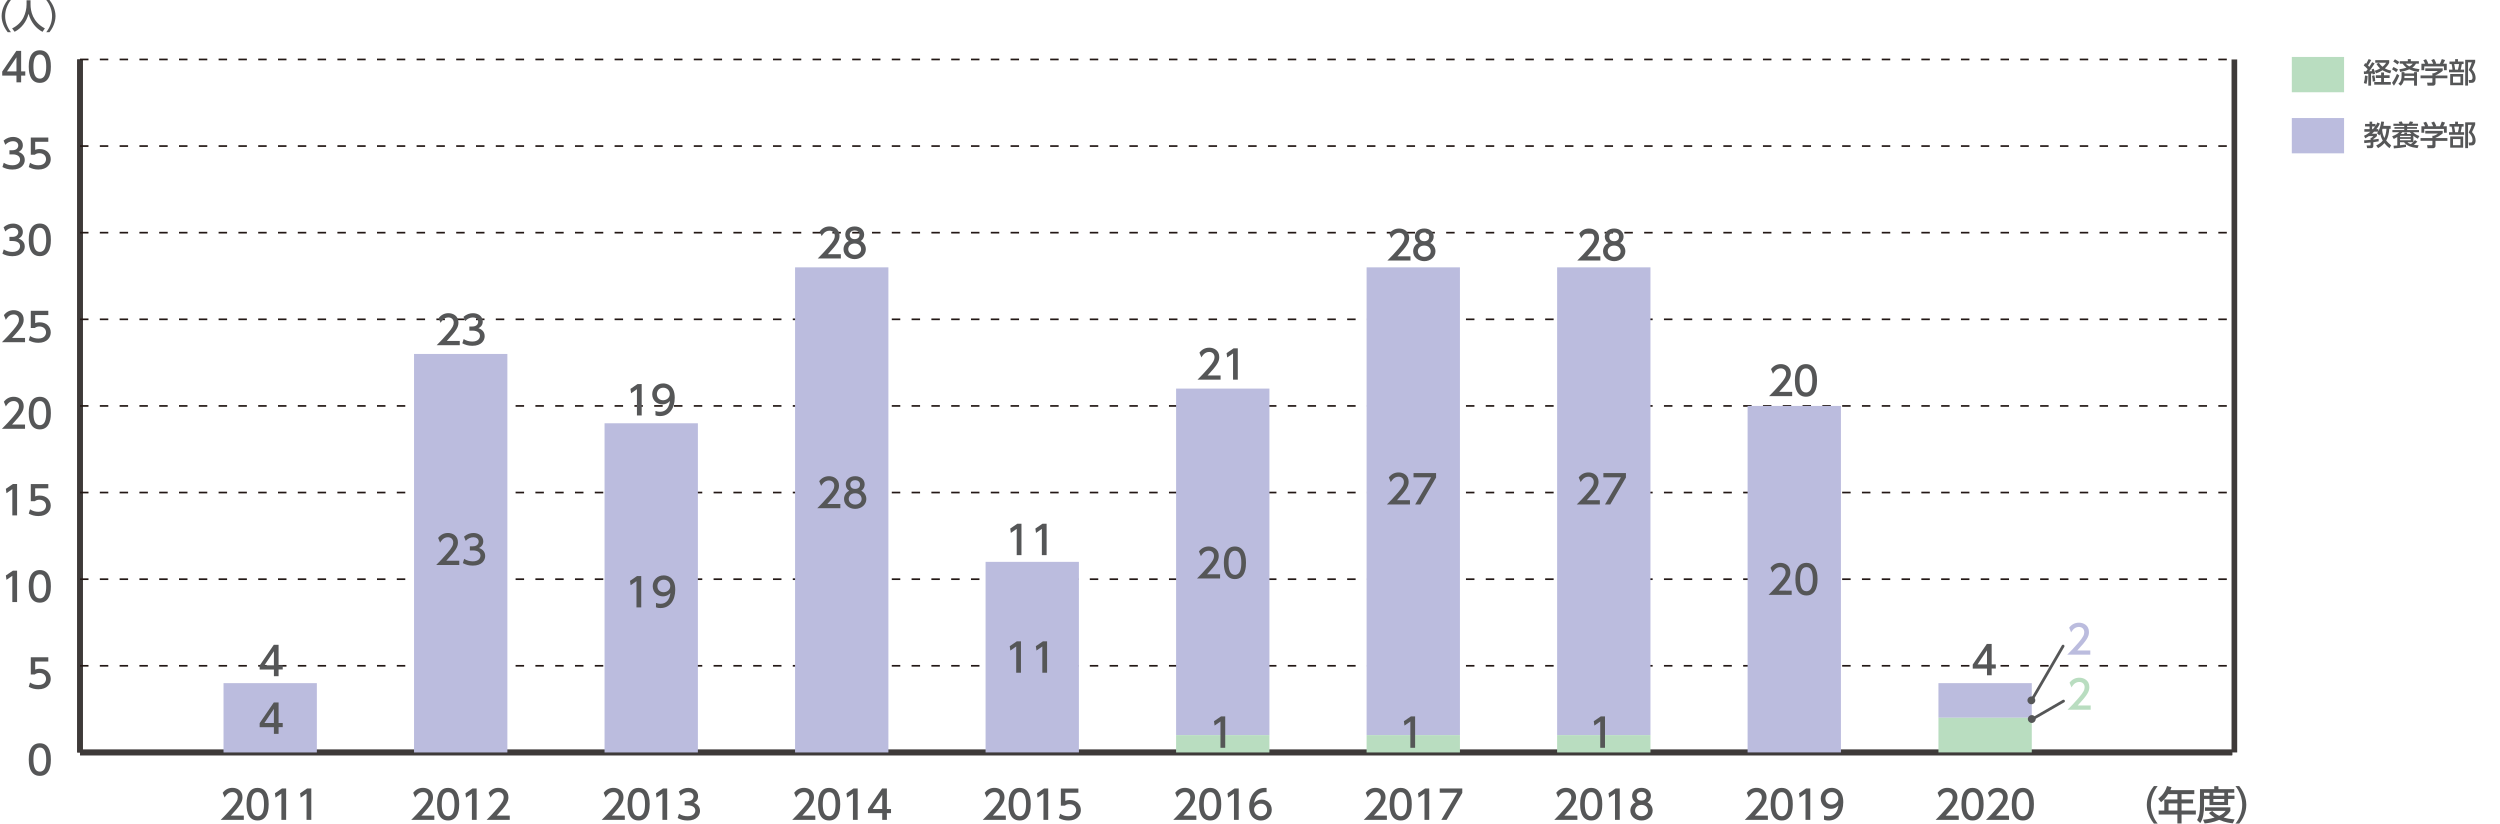 <?xml version="1.0" encoding="utf-8"?>
<!-- Generator: Adobe Illustrator 26.3.1, SVG Export Plug-In . SVG Version: 6.00 Build 0)  -->
<svg version="1.1" id="レイヤー_1" xmlns="http://www.w3.org/2000/svg" xmlns:xlink="http://www.w3.org/1999/xlink" x="0px"
	 y="0px" width="598.38px" height="197.13px" viewBox="0 0 598.38 197.13" style="enable-background:new 0 0 598.38 197.13;"
	 xml:space="preserve">
<style type="text/css">
	.st0{fill-rule:evenodd;clip-rule:evenodd;fill:none;stroke:#3E3A39;stroke-width:1.354;stroke-miterlimit:10;}
	.st1{fill:#555657;}
	
		.st2{fill-rule:evenodd;clip-rule:evenodd;fill:none;stroke:#231815;stroke-width:0.406;stroke-miterlimit:10;stroke-dasharray:2.031,2.708;}
	.st3{fill:#BBBCDE;}
	.st4{fill:#B9DDC0;}
	.st5{fill:#A0D8EF;}
	.st6{fill:#E7B0CF;}
	.st7{fill:#F6D4B1;}
	.st8{fill:#F9E8B1;}
	.st9{fill:none;stroke:#555657;stroke-width:0.677;stroke-linecap:round;stroke-linejoin:round;stroke-miterlimit:10;}
</style>
<g>
	<line class="st0" x1="19.15" y1="180.1" x2="534.29" y2="180.1"/>
	<g>
		<g>
			<line class="st0" x1="19.15" y1="180.1" x2="19.15" y2="14.23"/>
		</g>
	</g>
</g>
<g>
	<g>
		<g>
			<path class="st1" d="M6.88,181.8c0-0.73,0-3.9,2.65-3.9s2.65,3.18,2.65,3.9c0,0.73,0,3.91-2.65,3.91S6.88,182.53,6.88,181.8z
				 M11.06,181.8c0-1.45-0.27-2.88-1.53-2.88s-1.53,1.44-1.53,2.88c0,1.53,0.31,2.89,1.53,2.89
				C10.79,184.69,11.06,183.24,11.06,181.8z"/>
		</g>
		<g>
			<path class="st1" d="M11.56,158.34H8.42v1.92c0.24-0.08,0.54-0.19,1.08-0.19c1.61,0,2.65,1.07,2.65,2.42
				c0,1.18-0.85,2.49-2.97,2.49c-0.83,0-1.56-0.19-2.3-0.59l0.31-1.03c0.61,0.41,1.25,0.6,1.98,0.6c1.45,0,1.85-0.85,1.85-1.48
				c0-0.88-0.72-1.41-1.6-1.41c-0.39,0-0.79,0.1-1.08,0.36H7.37v-4.11h4.19V158.34z"/>
		</g>
		<g>
			<path class="st1" d="M3.09,136.59h1v7.51H2.95v-6.28l-1.4,0.97l-0.15-1.05L3.09,136.59z"/>
			<path class="st1" d="M6.88,140.34c0-0.73,0-3.9,2.65-3.9s2.65,3.18,2.65,3.9c0,0.73,0,3.91-2.65,3.91S6.88,141.07,6.88,140.34z
				 M11.06,140.34c0-1.45-0.27-2.88-1.53-2.88s-1.53,1.44-1.53,2.88c0,1.53,0.31,2.89,1.53,2.89
				C10.79,143.23,11.06,141.77,11.06,140.34z"/>
		</g>
		<g>
			<path class="st1" d="M3.09,115.85h1v7.51H2.95v-6.28l-1.4,0.97L1.4,117L3.09,115.85z"/>
			<path class="st1" d="M11.56,116.88H8.42v1.92c0.24-0.08,0.54-0.19,1.08-0.19c1.61,0,2.65,1.07,2.65,2.42
				c0,1.18-0.85,2.49-2.97,2.49c-0.83,0-1.56-0.19-2.3-0.59l0.31-1.03c0.61,0.41,1.25,0.6,1.98,0.6c1.45,0,1.85-0.85,1.85-1.48
				c0-0.88-0.72-1.41-1.6-1.41c-0.39,0-0.79,0.1-1.08,0.36H7.37v-4.11h4.19V116.88z"/>
		</g>
		<g>
			<path class="st1" d="M5.99,101.61v1.02H0.46c0.82-0.82,1.7-1.72,2.66-2.85c1.15-1.35,1.42-1.9,1.42-2.54
				c0-0.74-0.51-1.25-1.28-1.25c-1.12,0-1.68,1-1.86,1.3l-0.47-1.13c0.59-0.78,1.38-1.19,2.36-1.19c1.07,0,2.38,0.62,2.38,2.25
				c0,1.07-0.45,1.9-2.79,4.4H5.99z"/>
			<path class="st1" d="M6.88,98.87c0-0.73,0-3.9,2.65-3.9s2.65,3.18,2.65,3.9c0,0.73,0,3.91-2.65,3.91S6.88,99.6,6.88,98.87z
				 M11.06,98.87c0-1.45-0.27-2.88-1.53-2.88s-1.53,1.44-1.53,2.88c0,1.53,0.31,2.89,1.53,2.89
				C10.79,101.76,11.06,100.3,11.06,98.87z"/>
		</g>
		<g>
			<path class="st1" d="M5.99,80.88v1.02H0.46c0.82-0.82,1.7-1.72,2.66-2.85c1.15-1.35,1.42-1.9,1.42-2.54
				c0-0.74-0.51-1.25-1.28-1.25c-1.12,0-1.68,1-1.86,1.3l-0.47-1.13c0.59-0.78,1.38-1.19,2.36-1.19c1.07,0,2.38,0.62,2.38,2.25
				c0,1.07-0.45,1.9-2.79,4.4H5.99z"/>
			<path class="st1" d="M11.56,75.41H8.42v1.92c0.24-0.08,0.54-0.19,1.08-0.19c1.61,0,2.65,1.07,2.65,2.42
				c0,1.18-0.85,2.49-2.97,2.49c-0.83,0-1.56-0.19-2.3-0.59l0.31-1.03c0.61,0.41,1.25,0.6,1.98,0.6c1.45,0,1.85-0.85,1.85-1.48
				c0-0.88-0.72-1.41-1.6-1.41c-0.39,0-0.79,0.1-1.08,0.36H7.37v-4.11h4.19V75.41z"/>
		</g>
		<g>
			<path class="st1" d="M0.9,59.7c0.61,0.41,1.34,0.6,2.07,0.6c1.35,0,1.83-0.74,1.83-1.38c0-0.66-0.55-1.23-1.79-1.23H2.26v-0.99
				h0.72c1.02,0,1.39-0.62,1.39-1.12c0-0.72-0.63-1.05-1.25-1.05c-0.71,0-1.37,0.34-1.85,0.87l-0.41-1.01
				c0.72-0.63,1.54-0.88,2.27-0.88c1.24,0,2.34,0.73,2.34,2c0,1.06-0.75,1.45-1.02,1.59c0.39,0.15,1.48,0.57,1.48,1.92
				c0,1.01-0.76,2.3-2.96,2.3c-0.99,0-1.72-0.24-2.39-0.6L0.9,59.7z"/>
			<path class="st1" d="M6.88,57.4c0-0.73,0-3.9,2.65-3.9s2.65,3.18,2.65,3.9c0,0.73,0,3.91-2.65,3.91S6.88,58.13,6.88,57.4z
				 M11.06,57.4c0-1.45-0.27-2.88-1.53-2.88s-1.53,1.44-1.53,2.88c0,1.53,0.31,2.89,1.53,2.89C10.79,60.29,11.06,58.83,11.06,57.4z"
				/>
		</g>
		<g>
			<path class="st1" d="M0.9,38.96c0.61,0.41,1.34,0.6,2.07,0.6c1.35,0,1.83-0.74,1.83-1.38c0-0.66-0.55-1.23-1.79-1.23H2.26v-0.99
				h0.72c1.02,0,1.39-0.62,1.39-1.12c0-0.72-0.63-1.05-1.25-1.05c-0.71,0-1.37,0.34-1.85,0.87l-0.41-1.01
				c0.72-0.63,1.54-0.88,2.27-0.88c1.24,0,2.34,0.73,2.34,2c0,1.06-0.75,1.45-1.02,1.59c0.39,0.15,1.48,0.57,1.48,1.92
				c0,1.01-0.76,2.3-2.96,2.3c-0.99,0-1.72-0.24-2.39-0.6L0.9,38.96z"/>
			<path class="st1" d="M11.56,33.94H8.42v1.92c0.24-0.08,0.54-0.19,1.08-0.19c1.61,0,2.65,1.07,2.65,2.42
				c0,1.18-0.85,2.49-2.97,2.49c-0.83,0-1.56-0.19-2.3-0.59l0.31-1.03c0.61,0.41,1.25,0.6,1.98,0.6c1.45,0,1.85-0.85,1.85-1.48
				c0-0.88-0.72-1.41-1.6-1.41c-0.39,0-0.79,0.1-1.08,0.36H7.37v-4.11h4.19V33.94z"/>
		</g>
		<g>
			<path class="st1" d="M3.94,19.7v-1.61H0.53v-0.96l3.38-4.95h1.15v4.91h0.99v1H5.06v1.61H3.94z M1.67,17.09h2.27v-3.37L1.67,17.09
				z"/>
			<path class="st1" d="M6.88,15.93c0-0.73,0-3.9,2.65-3.9s2.65,3.18,2.65,3.9c0,0.73,0,3.91-2.65,3.91S6.88,16.66,6.88,15.93z
				 M11.06,15.93c0-1.45-0.27-2.88-1.53-2.88s-1.53,1.44-1.53,2.88c0,1.53,0.31,2.89,1.53,2.89C10.79,18.82,11.06,17.37,11.06,15.93
				z"/>
		</g>
	</g>
	<line class="st0" x1="19.15" y1="180.1" x2="19.15" y2="14.23"/>
	<g>
		<g>
			<line class="st0" x1="19.15" y1="180.1" x2="534.29" y2="180.1"/>
			<line class="st2" x1="19.15" y1="159.36" x2="534.29" y2="159.36"/>
			<line class="st2" x1="19.15" y1="138.63" x2="534.29" y2="138.63"/>
			<line class="st2" x1="19.15" y1="117.89" x2="534.29" y2="117.89"/>
			<line class="st2" x1="19.15" y1="97.16" x2="534.29" y2="97.16"/>
			<line class="st2" x1="19.15" y1="76.43" x2="534.29" y2="76.43"/>
			<line class="st2" x1="19.15" y1="55.69" x2="534.29" y2="55.69"/>
			<line class="st2" x1="19.15" y1="34.96" x2="534.29" y2="34.96"/>
			<line class="st2" x1="19.15" y1="14.23" x2="534.29" y2="14.23"/>
		</g>
	</g>
	<line class="st0" x1="534.8" y1="180.1" x2="534.8" y2="14.23"/>
</g>
<g>
	<g>
		<g>
			<rect x="53.5" y="163.51" class="st3" width="22.34" height="16.59"/>
			<rect x="99.1" y="84.72" class="st3" width="22.34" height="95.38"/>
			<rect x="144.7" y="101.31" class="st3" width="22.34" height="78.79"/>
			<rect x="190.3" y="63.99" class="st3" width="22.34" height="116.11"/>
			<rect x="235.9" y="134.48" class="st3" width="22.34" height="45.61"/>
			<rect x="281.5" y="93.01" class="st3" width="22.34" height="82.94"/>
			<rect x="327.1" y="63.99" class="st3" width="22.34" height="111.96"/>
			<rect x="372.7" y="63.99" class="st3" width="22.34" height="111.96"/>
			<rect x="463.97" y="163.51" class="st3" width="22.34" height="8.29"/>
			<rect x="463.97" y="171.8" class="st4" width="22.34" height="8.29"/>
		</g>
	</g>
	<g>
		<g>
			<rect x="53.5" y="180.1" class="st5" width="22.34" height="0"/>
			<rect x="99.1" y="180.1" class="st5" width="22.34" height="0"/>
			<rect x="144.7" y="180.1" class="st5" width="22.34" height="0"/>
			<rect x="190.3" y="180.1" class="st5" width="22.34" height="0"/>
			<rect x="235.9" y="180.1" class="st5" width="22.34" height="0"/>
			<rect x="281.5" y="175.95" class="st5" width="22.34" height="0"/>
			<rect x="327.1" y="175.95" class="st5" width="22.34" height="0"/>
			<rect x="372.7" y="175.95" class="st5" width="22.34" height="0"/>
		</g>
	</g>
	<g>
		<g>
			<rect x="53.5" y="180.1" class="st6" width="22.34" height="0"/>
			<rect x="99.1" y="180.1" class="st6" width="22.34" height="0"/>
			<rect x="144.7" y="180.1" class="st6" width="22.34" height="0"/>
			<rect x="190.3" y="180.1" class="st6" width="22.34" height="0"/>
			<rect x="235.9" y="180.1" class="st6" width="22.34" height="0"/>
			<rect x="281.5" y="175.95" class="st6" width="22.34" height="0"/>
			<rect x="327.1" y="175.95" class="st6" width="22.34" height="0"/>
			<rect x="372.7" y="175.95" class="st6" width="22.34" height="0"/>
		</g>
	</g>
	<g>
		<g>
			<rect x="53.5" y="180.1" class="st7" width="22.34" height="0"/>
			<rect x="99.1" y="180.1" class="st7" width="22.34" height="0"/>
			<rect x="144.7" y="180.1" class="st7" width="22.34" height="0"/>
			<rect x="190.3" y="180.1" class="st7" width="22.34" height="0"/>
			<rect x="235.9" y="180.1" class="st7" width="22.34" height="0"/>
			<rect x="281.5" y="175.95" class="st7" width="22.34" height="0"/>
			<rect x="327.1" y="175.95" class="st7" width="22.34" height="0"/>
			<rect x="372.7" y="175.95" class="st7" width="22.34" height="0"/>
		</g>
	</g>
	<g>
		<g>
			<rect x="53.5" y="180.1" class="st4" width="22.34" height="0"/>
			<rect x="99.1" y="180.1" class="st4" width="22.34" height="0"/>
			<rect x="144.7" y="180.1" class="st4" width="22.34" height="0"/>
			<rect x="190.3" y="180.1" class="st4" width="22.34" height="0"/>
			<rect x="235.9" y="180.1" class="st4" width="22.34" height="0"/>
			<rect x="281.5" y="175.95" class="st4" width="22.34" height="4.15"/>
			<rect x="327.1" y="175.95" class="st4" width="22.34" height="4.15"/>
			<rect x="372.7" y="175.95" class="st4" width="22.34" height="4.15"/>
		</g>
	</g>
	<g>
		<g>
			<rect x="53.5" y="180.1" class="st8" width="22.34" height="0"/>
			<rect x="99.1" y="180.1" class="st8" width="22.34" height="0"/>
			<rect x="144.7" y="180.1" class="st8" width="22.34" height="0"/>
			<rect x="190.3" y="180.1" class="st8" width="22.34" height="0"/>
			<rect x="235.9" y="180.1" class="st8" width="22.34" height="0"/>
			<rect x="281.5" y="180.1" class="st8" width="22.34" height="0"/>
			<rect x="327.1" y="180.1" class="st8" width="22.34" height="0"/>
			<rect x="372.7" y="180.1" class="st8" width="22.34" height="0"/>
		</g>
	</g>
</g>
<g>
	<path class="st1" d="M515.54,197.13c-1.6-2.01-1.7-3.89-1.7-4.49s0.09-2.48,1.7-4.49h0.9c-1.01,1.29-1.62,2.85-1.62,4.49
		c0,1.64,0.62,3.2,1.62,4.49H515.54z"/>
	<path class="st1" d="M525.21,189.11v0.96h-3.05v1.29h2.75v0.93h-2.75V194h3.42v0.96h-3.42v2.13h-1v-2.13h-4.48V194h1.35v-2.64h3.14
		v-1.29h-2.2c-0.67,1.05-1.23,1.54-1.72,1.94l-0.67-0.84c1.02-0.78,1.73-1.75,2.1-3.03l1.08,0.27c-0.12,0.37-0.18,0.49-0.28,0.71
		H525.21z M521.17,192.29h-2.12V194h2.12V192.29z"/>
	<path class="st1" d="M526.57,188.88h3.41v-0.7h1v0.7h3.79v0.87h-1.48v0.7h1.54v0.78h-1.54v1.46h-4.44v-1.46h-1.31v1.72
		c0,1.45-0.2,2.97-0.9,4.06l-0.78-0.74c0.57-0.83,0.71-2.09,0.71-3.34V188.88z M529.5,194.09c0.27,0.28,0.76,0.77,1.67,1.18
		c1-0.48,1.33-0.91,1.54-1.19h-4.95v-0.85h6.08v0.85c-0.14,0.25-0.51,0.89-1.61,1.59c0.82,0.24,1.59,0.37,2.63,0.46l-0.44,0.94
		c-0.45-0.05-1.78-0.2-3.26-0.84c-1.44,0.63-2.69,0.79-3.47,0.86l-0.39-0.88c0.52-0.06,1.46-0.14,2.77-0.53
		c-0.87-0.53-1.2-0.91-1.36-1.09L529.5,194.09z M527.54,189.76v0.7h1.31v-0.7H527.54z M529.77,189.76v0.7h2.61v-0.7H529.77z
		 M529.77,191.24v0.7h2.61v-0.7H529.77z"/>
	<path class="st1" d="M535.06,197.13c1.01-1.28,1.62-2.85,1.62-4.49c0-1.64-0.61-3.21-1.62-4.49h0.9c1.54,1.91,1.7,3.76,1.7,4.49
		s-0.16,2.58-1.7,4.49H535.06z"/>
</g>
<g>
	<g>
		<g>
			<g>
				<path class="st1" d="M1.84,7.7C0.47,5.97,0.39,4.36,0.39,3.85c0-0.51,0.08-2.13,1.45-3.85h0.77C1.75,1.1,1.23,2.44,1.23,3.85
					c0,1.4,0.53,2.74,1.39,3.85H1.84z"/>
				<path class="st1" d="M6.36,0.06h0.95v1c0,1.58,0.5,4.22,3.43,5.73l-0.56,0.83C8.69,6.87,7.4,5.35,6.83,3.3
					C6.33,5.24,5.11,6.78,3.5,7.61L2.9,6.8c1.19-0.58,2.18-1.5,2.75-2.69c0.44-0.9,0.71-2.03,0.71-3.02V0.06z"/>
				<path class="st1" d="M11.07,7.7c0.87-1.1,1.39-2.44,1.39-3.85c0-1.4-0.52-2.75-1.39-3.85h0.77c1.31,1.64,1.45,3.22,1.45,3.85
					c0,0.62-0.14,2.21-1.45,3.85H11.07z"/>
			</g>
		</g>
	</g>
</g>
<rect x="548.55" y="28.25" class="st3" width="12.51" height="8.45"/>
<g>
	<path class="st1" d="M568.74,34.81c0.26-0.12,1.02-0.45,1.58-1.15c-0.43-0.77-0.55-1.33-0.6-1.6c-0.08,0.13-0.11,0.18-0.22,0.35
		l-0.55-0.52c0.11-0.15,0.16-0.22,0.24-0.37h-0.95c-0.11,0.11-0.24,0.25-0.51,0.49h1.19v0.57c-0.35,0.34-0.55,0.49-0.86,0.69v0.13
		c0.14-0.02,1.23-0.16,1.28-0.17v0.6c-0.28,0.05-0.56,0.11-1.28,0.21v0.92c0,0.22-0.14,0.5-0.47,0.5h-1.01l-0.13-0.65h0.77
		c0.09,0,0.18-0.01,0.18-0.16v-0.54c-0.58,0.07-1.06,0.11-1.5,0.14l-0.05-0.66c0.46-0.03,0.91-0.05,1.55-0.13V33h0.19
		c0.14-0.09,0.39-0.31,0.47-0.42h-1.06c-0.41,0.28-0.62,0.4-0.86,0.53l-0.31-0.6c0.29-0.14,0.82-0.4,1.52-0.98h-1.44v-0.62h1.25
		v-0.64h-1.08v-0.61h1.08v-0.54h0.63v0.54h0.79v0.5c0.21-0.31,0.33-0.58,0.45-0.85l0.6,0.27c-0.12,0.26-0.33,0.7-0.83,1.32h0.45
		v0.54c0.41-0.73,0.61-1.67,0.71-2.36l0.67,0.07c-0.03,0.24-0.07,0.54-0.16,0.98h1.74v0.7h-0.33c-0.08,0.98-0.24,1.97-0.74,2.82
		c0.35,0.43,0.73,0.77,1.19,1.15l-0.4,0.66c-0.22-0.17-0.71-0.54-1.21-1.21c-0.59,0.67-1.18,1.01-1.52,1.21L568.74,34.81z
		 M567.77,30.27v0.64h0.2c0.13-0.14,0.28-0.33,0.51-0.64H567.77z M570.27,30.83c-0.05,0.16-0.07,0.2-0.1,0.28
		c0.07,0.68,0.22,1.33,0.54,1.92c0.32-0.69,0.44-1.44,0.49-2.2H570.27z"/>
	<path class="st1" d="M573.8,32.78c-0.37,0.24-0.63,0.37-0.85,0.48l-0.39-0.64c1.13-0.41,1.48-0.77,1.69-0.98h-1.63v-0.51h2.84v-0.3
		h-2.34v-0.41h2.34v-0.29h-2.59v-0.51h1.47c-0.03-0.07-0.19-0.37-0.22-0.44l0.75-0.11c0.07,0.13,0.19,0.4,0.24,0.55h1.45
		c0.09-0.16,0.2-0.41,0.25-0.56l0.78,0.12c-0.06,0.16-0.17,0.36-0.22,0.44h1.39v0.51h-2.61v0.29h2.36v0.41h-2.36v0.3h2.84v0.51
		h-1.41c0.19,0.22,0.47,0.54,1.5,0.92l-0.36,0.65c-0.18-0.09-0.62-0.31-1.08-0.69v1.46c0.17-0.18,0.26-0.3,0.38-0.45l0.58,0.37
		c-0.41,0.44-0.77,0.7-0.84,0.77c0.49,0.07,0.85,0.09,1.15,0.11l-0.28,0.67c-1.72-0.21-2.52-0.58-3.22-1.4h-0.97v0.71
		c0.82-0.07,1.17-0.12,1.44-0.16v0.57c-0.76,0.16-2.14,0.31-2.91,0.35l-0.07-0.64c0.19-0.01,0.62-0.03,0.89-0.05V32.78z
		 M574.45,32.52v0.31h2.57v-0.31H574.45z M574.45,33.24v0.34h2.57v-0.34H574.45z M575.48,32.08v-0.34h0.65v0.34h1.03
		c-0.16-0.18-0.25-0.29-0.36-0.43h-1.82c-0.08,0.13-0.14,0.22-0.33,0.43H575.48z M576.22,34.04c0.19,0.17,0.34,0.31,0.82,0.46
		c0.35-0.27,0.46-0.39,0.54-0.46H576.22z"/>
	<path class="st1" d="M584.67,31.36v0.56c-0.39,0.35-1.19,0.87-1.73,1.08v0.05h2.85v0.66h-2.85v1.21c0,0.49-0.49,0.56-0.56,0.56
		h-1.33l-0.13-0.72h1.09c0.19,0,0.19-0.09,0.19-0.22v-0.84h-2.84v-0.66h2.84v-0.53h0.3c0.23-0.07,0.7-0.26,1-0.54h-3.01v-0.64
		H584.67z M580.44,30.21c-0.14-0.37-0.31-0.67-0.41-0.83l0.66-0.24c0.18,0.26,0.39,0.66,0.51,1.02l-0.16,0.06h1.35
		c-0.17-0.39-0.3-0.62-0.46-0.87l0.67-0.26c0.14,0.22,0.41,0.72,0.52,1.06l-0.22,0.07h1.1c0.08-0.16,0.18-0.36,0.45-1.11l0.78,0.23
		c-0.16,0.36-0.24,0.54-0.45,0.88h0.86v1.55h-0.68v-0.91h-4.71v0.91h-0.68v-1.55H580.44z"/>
	<path class="st1" d="M587.64,29.68v-0.56h0.68v0.56h1.35v0.62h-0.43c-0.05,0.38-0.17,0.94-0.28,1.34h0.83v0.62h-3.62v-0.62H587
		c-0.03-0.48-0.1-0.98-0.2-1.34h-0.51v-0.62H587.64z M589.56,35.35h-3.1v-2.68h3.1V35.35z M588.91,33.29h-1.78v1.46h1.78V33.29z
		 M588.32,31.64c0.14-0.52,0.24-1.15,0.27-1.34h-1.17c0.1,0.47,0.16,0.79,0.22,1.34H588.32z M590.05,35.47v-6.19h2.39v0.58
		c-0.34,0.84-0.38,0.93-0.77,1.74c0.67,0.71,0.87,1.44,0.87,2.03c0,0.4-0.12,0.75-0.34,0.96c-0.17,0.17-0.39,0.22-0.75,0.22h-0.48
		l-0.09-0.69h0.44c0.2,0,0.49-0.03,0.49-0.6c0-0.7-0.38-1.33-0.93-1.78c0.27-0.52,0.6-1.33,0.75-1.85h-0.9v5.57H590.05z"/>
</g>
<rect x="548.55" y="13.63" class="st4" width="12.51" height="8.45"/>
<g>
	<path class="st1" d="M565.79,17.09c0.17,0,0.2,0,0.53-0.01c0.14-0.16,0.28-0.37,0.39-0.52c-0.49-0.56-0.75-0.74-0.95-0.87l0.35-0.6
		c0.11,0.08,0.14,0.11,0.22,0.17c0.07-0.11,0.36-0.56,0.61-1.12l0.62,0.22c-0.17,0.33-0.42,0.82-0.77,1.31
		c0.2,0.18,0.26,0.26,0.31,0.32c0.26-0.4,0.4-0.6,0.68-1.1l0.6,0.29c-0.34,0.56-1.06,1.58-1.3,1.88l0.68-0.03
		c-0.07-0.24-0.08-0.28-0.12-0.4l0.51-0.19c0.14,0.35,0.28,0.8,0.35,1.21l-0.58,0.18c-0.01-0.11-0.02-0.16-0.03-0.24
		c-0.08,0.01-0.3,0.03-0.37,0.03v2.89h-0.66v-2.85c-0.35,0.03-0.87,0.06-1.04,0.07L565.79,17.09z M566.69,18.18
		c-0.01,0.24-0.06,1.16-0.26,1.9l-0.64-0.2c0.18-0.6,0.23-1.04,0.28-1.8L566.69,18.18z M568.3,18.01c0.12,0.45,0.19,0.85,0.22,1.44
		l-0.6,0.1c-0.01-0.39-0.07-0.98-0.18-1.39L568.3,18.01z M571.96,18.01v0.66h-1.35v0.96h1.63v0.64h-3.96v-0.64h1.65v-0.96h-1.27
		v-0.66h1.27v-0.67h0.69v0.67H571.96z M569.39,15.03c0.15,0.22,0.37,0.54,0.87,0.95c0.54-0.45,0.72-0.73,0.87-0.96h-2.61V14.4h3.34
		v0.61c-0.09,0.21-0.31,0.7-1.03,1.35c0.71,0.41,1.25,0.49,1.52,0.53l-0.24,0.67c-0.96-0.25-1.48-0.52-1.86-0.75
		c-0.65,0.44-1.19,0.63-1.52,0.75l-0.34-0.63c0.24-0.07,0.66-0.18,1.28-0.55c-0.36-0.33-0.6-0.66-0.86-1.08L569.39,15.03z"/>
	<path class="st1" d="M574.28,18.08c-0.24,0.61-0.79,1.75-1.29,2.43l-0.45-0.68c0.66-0.89,1.06-1.87,1.18-2.15L574.28,18.08z
		 M572.88,16.03c0.7,0.34,0.96,0.53,1.1,0.64l-0.44,0.6c-0.31-0.27-0.64-0.47-1-0.67L572.88,16.03z M573.23,14.19
		c0.33,0.17,0.77,0.45,1.05,0.65l-0.42,0.6c-0.34-0.29-0.56-0.43-1.03-0.7L573.23,14.19z M575.51,17.58h2.3v-0.32h0.7v3.25h-0.7
		v-1.24h-2.45c-0.19,0.65-0.43,0.96-0.75,1.24l-0.56-0.47c0.35-0.27,0.77-0.65,0.77-1.88v-0.9h0.69V17.58z M574.29,16.57
		c0.3-0.04,0.86-0.11,1.71-0.39c-0.15-0.11-0.53-0.39-0.92-0.94h-0.69v-0.6h1.93v-0.49h0.72v0.49h1.92v0.6h-0.69
		c-0.12,0.21-0.33,0.56-0.88,0.96c0.57,0.19,1.08,0.28,1.71,0.35l-0.22,0.68c-0.38-0.05-1.24-0.16-2.21-0.63
		c-0.5,0.22-1.15,0.45-2.2,0.62L574.29,16.57z M577.82,18.68v-0.52h-2.3c0,0.14,0,0.26-0.03,0.52H577.82z M575.8,15.24
		c0.39,0.39,0.69,0.56,0.88,0.65c0.49-0.25,0.64-0.43,0.81-0.65H575.8z"/>
	<path class="st1" d="M584.67,16.39v0.56c-0.39,0.35-1.19,0.87-1.73,1.08v0.05h2.85v0.66h-2.85v1.21c0,0.49-0.49,0.56-0.56,0.56
		h-1.33l-0.13-0.72h1.09c0.19,0,0.19-0.09,0.19-0.22v-0.84h-2.84v-0.66h2.84v-0.53h0.3c0.23-0.07,0.7-0.26,1-0.54h-3.01v-0.64
		H584.67z M580.44,15.24c-0.14-0.37-0.31-0.67-0.41-0.83l0.66-0.24c0.18,0.26,0.39,0.66,0.51,1.02l-0.16,0.06h1.35
		c-0.17-0.39-0.3-0.62-0.46-0.87l0.67-0.26c0.14,0.22,0.41,0.72,0.52,1.06l-0.22,0.07h1.1c0.08-0.16,0.18-0.36,0.45-1.11l0.78,0.23
		c-0.16,0.36-0.24,0.54-0.45,0.88h0.86v1.55h-0.68v-0.91h-4.71v0.91h-0.68v-1.55H580.44z"/>
	<path class="st1" d="M587.64,14.72v-0.56h0.68v0.56h1.35v0.62h-0.43c-0.05,0.38-0.17,0.94-0.28,1.34h0.83v0.62h-3.62v-0.62H587
		c-0.03-0.48-0.1-0.98-0.2-1.34h-0.51v-0.62H587.64z M589.56,20.39h-3.1v-2.68h3.1V20.39z M588.91,18.33h-1.78v1.46h1.78V18.33z
		 M588.32,16.67c0.14-0.52,0.24-1.15,0.27-1.34h-1.17c0.1,0.47,0.16,0.79,0.22,1.34H588.32z M590.05,20.5v-6.19h2.39v0.58
		c-0.34,0.84-0.38,0.93-0.77,1.74c0.67,0.71,0.87,1.44,0.87,2.03c0,0.4-0.12,0.75-0.34,0.96c-0.17,0.17-0.39,0.22-0.75,0.22h-0.48
		l-0.09-0.69h0.44c0.2,0,0.49-0.03,0.49-0.6c0-0.7-0.38-1.33-0.93-1.78c0.27-0.52,0.6-1.33,0.75-1.85h-0.9v5.57H590.05z"/>
</g>
<g>
	<g>
		<path class="st1" d="M65.56,175.66v-1.61h-3.41v-0.96l3.38-4.95h1.15v4.91h0.99v0.99h-0.99v1.61H65.56z M63.29,173.05h2.27v-3.37
			L63.29,173.05z"/>
	</g>
</g>
<g>
	<g>
		<path class="st1" d="M65.56,161.86v-1.61h-3.41v-0.96l3.38-4.95h1.15v4.91h0.99v0.99h-0.99v1.61H65.56z M63.29,159.25h2.27v-3.37
			L63.29,159.25z"/>
	</g>
</g>
<g>
	<g>
		<path class="st1" d="M109.93,134.21v1.02h-5.53c0.82-0.82,1.7-1.71,2.66-2.85c1.15-1.34,1.42-1.9,1.42-2.54
			c0-0.74-0.51-1.25-1.28-1.25c-1.12,0-1.68,1-1.86,1.3l-0.47-1.13c0.59-0.78,1.38-1.19,2.36-1.19c1.07,0,2.38,0.62,2.38,2.25
			c0,1.07-0.45,1.89-2.79,4.4H109.93z"/>
		<path class="st1" d="M111.1,133.76c0.61,0.41,1.34,0.6,2.07,0.6c1.35,0,1.83-0.74,1.83-1.38c0-0.66-0.55-1.23-1.79-1.23h-0.75
			v-0.99h0.72c1.02,0,1.39-0.62,1.39-1.12c0-0.72-0.63-1.05-1.25-1.05c-0.71,0-1.37,0.34-1.85,0.87l-0.41-1.01
			c0.72-0.64,1.54-0.88,2.27-0.88c1.24,0,2.34,0.73,2.34,2c0,1.06-0.75,1.45-1.02,1.59c0.39,0.15,1.48,0.57,1.48,1.92
			c0,1.01-0.76,2.3-2.96,2.3c-0.99,0-1.72-0.24-2.39-0.6L111.1,133.76z"/>
	</g>
</g>
<g>
	<g>
		<path class="st1" d="M110.05,81.6v1.02h-5.53c0.82-0.82,1.7-1.72,2.66-2.85c1.15-1.35,1.42-1.9,1.42-2.54
			c0-0.74-0.51-1.25-1.28-1.25c-1.12,0-1.68,1-1.86,1.3l-0.47-1.13c0.59-0.78,1.38-1.19,2.36-1.19c1.07,0,2.38,0.62,2.38,2.25
			c0,1.07-0.45,1.9-2.79,4.4H110.05z"/>
		<path class="st1" d="M110.98,81.15c0.61,0.41,1.34,0.6,2.07,0.6c1.35,0,1.83-0.74,1.83-1.38c0-0.66-0.55-1.23-1.79-1.23h-0.75
			v-0.99h0.72c1.02,0,1.39-0.62,1.39-1.12c0-0.72-0.63-1.05-1.25-1.05c-0.71,0-1.37,0.34-1.85,0.87l-0.41-1.01
			c0.72-0.63,1.54-0.88,2.27-0.88c1.24,0,2.34,0.73,2.34,2c0,1.06-0.75,1.45-1.02,1.59c0.39,0.15,1.48,0.57,1.48,1.92
			c0,1.01-0.76,2.3-2.96,2.3c-0.99,0-1.72-0.24-2.39-0.6L110.98,81.15z"/>
	</g>
</g>
<g>
	<g>
		<path class="st1" d="M152.48,137.88h1v7.51h-1.14v-6.28l-1.4,0.97l-0.15-1.05L152.48,137.88z"/>
		<path class="st1" d="M157.01,144.31c0.34,0.14,0.68,0.21,1.05,0.21c1.54,0,2.22-1.14,2.41-2.59c-0.27,0.28-0.78,0.81-1.8,0.81
			c-1.3,0-2.44-0.94-2.44-2.44c0-1.46,1.11-2.58,2.62-2.58c0.82,0,2.77,0.36,2.77,3.43c0,2.58-1.31,4.39-3.52,4.39
			c-0.61,0-0.93-0.12-1.09-0.19V144.31z M158.83,141.75c0.83,0,1.6-0.59,1.6-1.48c0-0.81-0.61-1.52-1.56-1.52
			c-1.05,0-1.52,0.85-1.52,1.52C157.35,141.29,158.1,141.75,158.83,141.75z"/>
	</g>
</g>
<g>
	<g>
		<path class="st1" d="M152.59,91.93h1v7.51h-1.14v-6.28l-1.4,0.97l-0.15-1.05L152.59,91.93z"/>
		<path class="st1" d="M156.89,98.36c0.34,0.14,0.68,0.21,1.05,0.21c1.54,0,2.22-1.14,2.41-2.59c-0.27,0.27-0.78,0.81-1.8,0.81
			c-1.3,0-2.44-0.94-2.44-2.44c0-1.46,1.11-2.58,2.62-2.58c0.82,0,2.77,0.36,2.77,3.43c0,2.58-1.31,4.39-3.52,4.39
			c-0.61,0-0.93-0.12-1.09-0.19V98.36z M158.71,95.8c0.83,0,1.6-0.59,1.6-1.48c0-0.81-0.61-1.52-1.56-1.52
			c-1.05,0-1.52,0.85-1.52,1.52C157.23,95.34,157.98,95.8,158.71,95.8z"/>
	</g>
</g>
<g>
	<g>
		<path class="st1" d="M201.14,120.62v1.02h-5.53c0.82-0.82,1.7-1.71,2.66-2.85c1.15-1.34,1.42-1.9,1.42-2.54
			c0-0.74-0.51-1.25-1.28-1.25c-1.12,0-1.68,1-1.86,1.3l-0.47-1.13c0.59-0.78,1.38-1.19,2.36-1.19c1.07,0,2.38,0.62,2.38,2.25
			c0,1.07-0.45,1.89-2.79,4.4H201.14z"/>
		<path class="st1" d="M207.36,119.44c0,1.38-1.21,2.36-2.67,2.36c-1.46,0-2.67-0.98-2.67-2.36c0-1.03,0.64-1.69,1.24-1.98
			c-0.56-0.34-0.82-0.95-0.82-1.53c0-1.12,0.88-1.95,2.26-1.95c1.36,0,2.26,0.83,2.26,1.95c0,0.58-0.27,1.18-0.82,1.53
			C206.71,117.75,207.36,118.41,207.36,119.44z M206.23,119.42c0-0.55-0.38-1.35-1.54-1.35c-1.16,0-1.54,0.79-1.54,1.35
			c0,0.75,0.64,1.35,1.54,1.35S206.23,120.17,206.23,119.42z M205.85,115.98c0-0.7-0.56-1.05-1.17-1.05s-1.17,0.36-1.17,1.04
			c0,0.46,0.27,1.05,1.17,1.05C205.58,117.02,205.85,116.42,205.85,115.98z"/>
	</g>
</g>
<g>
	<g>
		<path class="st1" d="M201.26,60.84v1.02h-5.53c0.82-0.82,1.7-1.72,2.66-2.85c1.15-1.35,1.42-1.9,1.42-2.54
			c0-0.74-0.51-1.25-1.28-1.25c-1.12,0-1.68,1-1.86,1.3l-0.47-1.13c0.59-0.78,1.38-1.19,2.36-1.19c1.07,0,2.38,0.62,2.38,2.25
			c0,1.07-0.45,1.9-2.79,4.4H201.26z"/>
		<path class="st1" d="M207.24,59.66c0,1.38-1.21,2.36-2.67,2.36c-1.46,0-2.67-0.98-2.67-2.36c0-1.03,0.64-1.69,1.24-1.98
			c-0.56-0.34-0.82-0.95-0.82-1.53c0-1.12,0.88-1.95,2.26-1.95c1.36,0,2.26,0.83,2.26,1.95c0,0.58-0.27,1.18-0.82,1.53
			C206.6,57.97,207.24,58.62,207.24,59.66z M206.11,59.64c0-0.55-0.38-1.35-1.54-1.35c-1.16,0-1.54,0.79-1.54,1.35
			c0,0.75,0.64,1.35,1.54,1.35S206.11,60.39,206.11,59.64z M205.73,56.2c0-0.7-0.56-1.05-1.17-1.05s-1.17,0.36-1.17,1.04
			c0,0.45,0.27,1.05,1.17,1.05C205.46,57.24,205.73,56.64,205.73,56.2z"/>
	</g>
</g>
<g>
	<g>
		<path class="st1" d="M243.37,153.51h1v7.51h-1.14v-6.28l-1.4,0.97l-0.15-1.05L243.37,153.51z"/>
		<path class="st1" d="M249.62,153.51h1v7.51h-1.14v-6.28l-1.4,0.97l-0.15-1.05L249.62,153.51z"/>
	</g>
</g>
<g>
	<g>
		<path class="st1" d="M243.49,125.36h1v7.51h-1.14v-6.28l-1.4,0.97l-0.15-1.05L243.49,125.36z"/>
		<path class="st1" d="M249.51,125.36h1v7.51h-1.14v-6.28l-1.4,0.97l-0.15-1.05L249.51,125.36z"/>
	</g>
</g>
<g>
	<g>
		<path class="st1" d="M292.03,137.44v1.02h-5.53c0.82-0.82,1.7-1.71,2.66-2.85c1.15-1.34,1.42-1.9,1.42-2.54
			c0-0.74-0.51-1.25-1.28-1.25c-1.12,0-1.68,1-1.86,1.3l-0.47-1.13c0.59-0.78,1.38-1.19,2.36-1.19c1.07,0,2.38,0.62,2.38,2.25
			c0,1.07-0.45,1.89-2.79,4.4H292.03z"/>
		<path class="st1" d="M292.93,134.7c0-0.73,0-3.9,2.65-3.9c2.65,0,2.65,3.18,2.65,3.9c0,0.73,0,3.91-2.65,3.91
			C292.93,138.61,292.93,135.43,292.93,134.7z M297.11,134.7c0-1.45-0.27-2.88-1.53-2.88s-1.53,1.44-1.53,2.88
			c0,1.53,0.31,2.89,1.53,2.89C296.83,137.59,297.11,136.13,297.11,134.7z"/>
	</g>
</g>
<g>
	<g>
		<path class="st1" d="M292.15,89.86v1.02h-5.53c0.82-0.82,1.7-1.72,2.66-2.85c1.15-1.35,1.42-1.9,1.42-2.54
			c0-0.74-0.51-1.25-1.28-1.25c-1.12,0-1.68,1-1.86,1.3l-0.47-1.13c0.59-0.78,1.38-1.19,2.36-1.19c1.07,0,2.38,0.62,2.38,2.25
			c0,1.07-0.45,1.9-2.79,4.4H292.15z"/>
		<path class="st1" d="M295.27,83.37h1v7.51h-1.14V84.6l-1.4,0.97l-0.15-1.05L295.27,83.37z"/>
	</g>
</g>
<g>
	<g>
		<path class="st1" d="M475.59,161.64v-1.61h-3.41v-0.96l3.38-4.95h1.15v4.91h0.99v0.99h-0.99v1.61H475.59z M473.32,159.03h2.27
			v-3.37L473.32,159.03z"/>
	</g>
</g>
<rect x="418.29" y="97.16" class="st3" width="22.34" height="82.93"/>
<g>
	<g>
		<path class="st1" d="M428.84,141.36v1.02h-5.53c0.83-0.82,1.7-1.71,2.66-2.85c1.15-1.34,1.42-1.9,1.42-2.54
			c0-0.74-0.51-1.25-1.28-1.25c-1.12,0-1.68,1-1.86,1.3l-0.47-1.13c0.59-0.78,1.38-1.19,2.36-1.19c1.07,0,2.38,0.62,2.38,2.25
			c0,1.07-0.45,1.89-2.79,4.4H428.84z"/>
		<path class="st1" d="M429.73,138.62c0-0.73,0-3.9,2.65-3.9s2.65,3.18,2.65,3.9c0,0.73,0,3.91-2.65,3.91
			S429.73,139.35,429.73,138.62z M433.91,138.62c0-1.45-0.27-2.88-1.53-2.88s-1.53,1.44-1.53,2.88c0,1.53,0.31,2.89,1.53,2.89
			C433.63,141.51,433.91,140.05,433.91,138.62z"/>
	</g>
</g>
<g>
	<g>
		<path class="st1" d="M428.96,93.79v1.02h-5.53c0.83-0.82,1.7-1.72,2.66-2.85c1.15-1.35,1.42-1.9,1.42-2.54
			c0-0.74-0.51-1.25-1.28-1.25c-1.12,0-1.68,1-1.86,1.3l-0.47-1.13c0.59-0.78,1.38-1.19,2.36-1.19c1.07,0,2.38,0.62,2.38,2.25
			c0,1.07-0.45,1.9-2.79,4.4H428.96z"/>
		<path class="st1" d="M429.61,91.05c0-0.73,0-3.9,2.65-3.9s2.65,3.18,2.65,3.9c0,0.73,0,3.91-2.65,3.91S429.61,91.78,429.61,91.05z
			 M433.79,91.05c0-1.45-0.27-2.88-1.53-2.88s-1.53,1.44-1.53,2.88c0,1.53,0.31,2.89,1.53,2.89
			C433.52,93.94,433.79,92.48,433.79,91.05z"/>
	</g>
</g>
<g>
	<g>
		<path class="st1" d="M292.26,171.47h1v7.51h-1.14v-6.28l-1.4,0.97l-0.15-1.05L292.26,171.47z"/>
	</g>
</g>
<g>
	<g>
		<path class="st1" d="M337.71,171.47h1v7.51h-1.14v-6.28l-1.4,0.97l-0.15-1.05L337.71,171.47z"/>
	</g>
</g>
<g>
	<g>
		<path class="st1" d="M383.16,171.47h1v7.51h-1.14v-6.28l-1.4,0.97l-0.15-1.05L383.16,171.47z"/>
	</g>
</g>
<g>
	<g>
		<path class="st1" d="M337.48,119.72v1.02h-5.53c0.83-0.82,1.7-1.71,2.66-2.85c1.15-1.34,1.42-1.9,1.42-2.54
			c0-0.74-0.51-1.25-1.28-1.25c-1.12,0-1.68,1-1.86,1.3l-0.47-1.13c0.59-0.78,1.38-1.19,2.36-1.19c1.07,0,2.38,0.62,2.38,2.25
			c0,1.07-0.45,1.89-2.79,4.4H337.48z"/>
		<path class="st1" d="M343.73,113.23v1.06l-3.75,6.45h-1.26l3.81-6.49h-4.2v-1.02H343.73z"/>
	</g>
</g>
<g>
	<g>
		<path class="st1" d="M382.93,119.72v1.02h-5.53c0.82-0.82,1.7-1.71,2.66-2.85c1.15-1.34,1.42-1.9,1.42-2.54
			c0-0.74-0.51-1.25-1.28-1.25c-1.12,0-1.68,1-1.86,1.3l-0.47-1.13c0.59-0.78,1.38-1.19,2.36-1.19c1.07,0,2.38,0.62,2.38,2.25
			c0,1.07-0.45,1.89-2.79,4.4H382.93z"/>
		<path class="st1" d="M389.17,113.23v1.06l-3.75,6.45h-1.26l3.81-6.49h-4.2v-1.02H389.17z"/>
	</g>
</g>
<g>
	<g>
		<path class="st1" d="M337.6,61.34v1.02h-5.53c0.83-0.82,1.7-1.72,2.66-2.85c1.15-1.35,1.42-1.9,1.42-2.54
			c0-0.74-0.51-1.25-1.28-1.25c-1.12,0-1.68,1-1.86,1.3l-0.47-1.13c0.59-0.78,1.38-1.19,2.36-1.19c1.07,0,2.38,0.62,2.38,2.25
			c0,1.07-0.45,1.9-2.79,4.4H337.6z"/>
		<path class="st1" d="M343.58,60.15c0,1.38-1.21,2.36-2.67,2.36s-2.67-0.98-2.67-2.36c0-1.03,0.64-1.69,1.24-1.98
			c-0.56-0.34-0.82-0.95-0.82-1.53c0-1.12,0.88-1.95,2.25-1.95c1.36,0,2.25,0.83,2.25,1.95c0,0.58-0.26,1.18-0.82,1.53
			C342.94,58.47,343.58,59.12,343.58,60.15z M342.45,60.13c0-0.55-0.38-1.35-1.54-1.35c-1.16,0-1.54,0.79-1.54,1.35
			c0,0.75,0.64,1.35,1.54,1.35S342.45,60.88,342.45,60.13z M342.07,56.69c0-0.7-0.56-1.05-1.17-1.05s-1.17,0.36-1.17,1.04
			c0,0.45,0.26,1.05,1.17,1.05C341.8,57.74,342.07,57.14,342.07,56.69z"/>
	</g>
</g>
<g>
	<g>
		<path class="st1" d="M383.05,61.34v1.02h-5.53c0.82-0.82,1.7-1.72,2.66-2.85c1.15-1.35,1.42-1.9,1.42-2.54
			c0-0.74-0.51-1.25-1.28-1.25c-1.12,0-1.68,1-1.86,1.3l-0.47-1.13c0.59-0.78,1.38-1.19,2.36-1.19c1.07,0,2.38,0.62,2.38,2.25
			c0,1.07-0.45,1.9-2.79,4.4H383.05z"/>
		<path class="st1" d="M389.03,60.15c0,1.38-1.21,2.36-2.67,2.36s-2.67-0.98-2.67-2.36c0-1.03,0.64-1.69,1.24-1.98
			c-0.56-0.34-0.82-0.95-0.82-1.53c0-1.12,0.88-1.95,2.25-1.95c1.36,0,2.25,0.83,2.25,1.95c0,0.58-0.26,1.18-0.82,1.53
			C388.38,58.47,389.03,59.12,389.03,60.15z M387.9,60.13c0-0.55-0.38-1.35-1.54-1.35c-1.16,0-1.54,0.79-1.54,1.35
			c0,0.75,0.64,1.35,1.54,1.35S387.9,60.88,387.9,60.13z M387.52,56.69c0-0.7-0.56-1.05-1.17-1.05s-1.17,0.36-1.17,1.04
			c0,0.45,0.26,1.05,1.17,1.05C387.25,57.74,387.52,57.14,387.52,56.69z"/>
	</g>
</g>
<g>
	<g>
		<path class="st1" d="M377.55,195.21v1.02h-5.53c0.83-0.82,1.7-1.71,2.66-2.85c1.15-1.34,1.42-1.9,1.42-2.54
			c0-0.74-0.51-1.25-1.28-1.25c-1.12,0-1.68,1-1.86,1.3l-0.47-1.13c0.59-0.78,1.38-1.19,2.36-1.19c1.07,0,2.38,0.62,2.38,2.25
			c0,1.07-0.45,1.89-2.79,4.4H377.55z"/>
		<path class="st1" d="M378.21,192.48c0-0.73,0-3.9,2.65-3.9s2.65,3.18,2.65,3.9c0,0.73,0,3.91-2.65,3.91
			S378.21,193.21,378.21,192.48z M382.39,192.48c0-1.45-0.27-2.88-1.53-2.88s-1.53,1.44-1.53,2.88c0,1.53,0.31,2.89,1.53,2.89
			C382.11,195.37,382.39,193.91,382.39,192.48z"/>
		<path class="st1" d="M386.69,188.72h1v7.51h-1.14v-6.28l-1.4,0.97l-0.15-1.05L386.69,188.72z"/>
		<path class="st1" d="M395.57,194.03c0,1.38-1.21,2.36-2.67,2.36s-2.67-0.98-2.67-2.36c0-1.03,0.64-1.69,1.24-1.98
			c-0.56-0.34-0.82-0.95-0.82-1.53c0-1.12,0.88-1.95,2.25-1.95c1.36,0,2.25,0.83,2.25,1.95c0,0.58-0.26,1.18-0.82,1.53
			C394.93,192.34,395.57,193,395.57,194.03z M394.44,194.01c0-0.55-0.38-1.35-1.54-1.35c-1.16,0-1.54,0.79-1.54,1.35
			c0,0.75,0.64,1.35,1.54,1.35S394.44,194.76,394.44,194.01z M394.07,190.57c0-0.7-0.56-1.05-1.17-1.05s-1.17,0.36-1.17,1.04
			c0,0.46,0.26,1.05,1.17,1.05C393.79,191.61,394.07,191.02,394.07,190.57z"/>
	</g>
	<g>
		<path class="st1" d="M468.83,195.21v1.02h-5.53c0.82-0.82,1.7-1.71,2.66-2.85c1.15-1.34,1.42-1.9,1.42-2.54
			c0-0.74-0.51-1.25-1.28-1.25c-1.12,0-1.68,1-1.86,1.3l-0.47-1.13c0.59-0.78,1.38-1.19,2.36-1.19c1.07,0,2.38,0.62,2.38,2.25
			c0,1.07-0.45,1.89-2.79,4.4H468.83z"/>
		<path class="st1" d="M469.48,192.48c0-0.73,0-3.9,2.65-3.9s2.65,3.18,2.65,3.9c0,0.73,0,3.91-2.65,3.91
			S469.48,193.21,469.48,192.48z M473.66,192.48c0-1.45-0.27-2.88-1.53-2.88s-1.53,1.44-1.53,2.88c0,1.53,0.31,2.89,1.53,2.89
			C473.39,195.37,473.66,193.91,473.66,192.48z"/>
		<path class="st1" d="M480.87,195.21v1.02h-5.53c0.83-0.82,1.7-1.71,2.66-2.85c1.15-1.34,1.42-1.9,1.42-2.54
			c0-0.74-0.51-1.25-1.28-1.25c-1.12,0-1.68,1-1.86,1.3l-0.47-1.13c0.59-0.78,1.38-1.19,2.36-1.19c1.07,0,2.38,0.62,2.38,2.25
			c0,1.07-0.45,1.89-2.79,4.4H480.87z"/>
		<path class="st1" d="M481.52,192.48c0-0.73,0-3.9,2.65-3.9s2.65,3.18,2.65,3.9c0,0.73,0,3.91-2.65,3.91
			S481.52,193.21,481.52,192.48z M485.7,192.48c0-1.45-0.27-2.88-1.53-2.88s-1.53,1.44-1.53,2.88c0,1.53,0.31,2.89,1.53,2.89
			C485.43,195.37,485.7,193.91,485.7,192.48z"/>
	</g>
	<g>
		<path class="st1" d="M423.15,195.21v1.02h-5.53c0.82-0.82,1.7-1.71,2.66-2.85c1.15-1.34,1.42-1.9,1.42-2.54
			c0-0.74-0.51-1.25-1.28-1.25c-1.12,0-1.68,1-1.86,1.3l-0.47-1.13c0.59-0.78,1.38-1.19,2.36-1.19c1.07,0,2.38,0.62,2.38,2.25
			c0,1.07-0.45,1.89-2.79,4.4H423.15z"/>
		<path class="st1" d="M423.81,192.48c0-0.73,0-3.9,2.65-3.9s2.65,3.18,2.65,3.9c0,0.73,0,3.91-2.65,3.91
			S423.81,193.21,423.81,192.48z M427.99,192.48c0-1.45-0.27-2.88-1.53-2.88s-1.53,1.44-1.53,2.88c0,1.53,0.31,2.89,1.53,2.89
			C427.71,195.37,427.99,193.91,427.99,192.48z"/>
		<path class="st1" d="M432.29,188.72h1v7.51h-1.14v-6.28l-1.4,0.97l-0.15-1.05L432.29,188.72z"/>
		<path class="st1" d="M436.58,195.16c0.34,0.14,0.68,0.21,1.05,0.21c1.54,0,2.22-1.14,2.41-2.59c-0.27,0.28-0.78,0.81-1.8,0.81
			c-1.3,0-2.44-0.94-2.44-2.44c0-1.46,1.11-2.58,2.62-2.58c0.83,0,2.77,0.36,2.77,3.43c0,2.58-1.31,4.39-3.52,4.39
			c-0.61,0-0.93-0.12-1.09-0.19V195.16z M438.4,192.59c0.83,0,1.6-0.59,1.6-1.48c0-0.81-0.61-1.52-1.56-1.52
			c-1.05,0-1.52,0.85-1.52,1.52C436.93,192.14,437.67,192.59,438.4,192.59z"/>
	</g>
	<g>
		<path class="st1" d="M331.95,195.21v1.02h-5.53c0.83-0.82,1.7-1.71,2.66-2.85c1.15-1.34,1.42-1.9,1.42-2.54
			c0-0.74-0.51-1.25-1.28-1.25c-1.12,0-1.68,1-1.86,1.3l-0.47-1.13c0.59-0.78,1.38-1.19,2.36-1.19c1.07,0,2.38,0.62,2.38,2.25
			c0,1.07-0.45,1.89-2.79,4.4H331.95z"/>
		<path class="st1" d="M332.61,192.48c0-0.73,0-3.9,2.65-3.9s2.65,3.18,2.65,3.9c0,0.73,0,3.91-2.65,3.91
			S332.61,193.21,332.61,192.48z M336.79,192.48c0-1.45-0.27-2.88-1.53-2.88s-1.53,1.44-1.53,2.88c0,1.53,0.31,2.89,1.53,2.89
			C336.51,195.37,336.79,193.91,336.79,192.48z"/>
		<path class="st1" d="M341.09,188.72h1v7.51h-1.14v-6.28l-1.4,0.97l-0.15-1.05L341.09,188.72z"/>
		<path class="st1" d="M350,188.72v1.06l-3.75,6.45h-1.26l3.81-6.49h-4.2v-1.02H350z"/>
	</g>
	<g>
		<path class="st1" d="M286.35,195.21v1.02h-5.53c0.82-0.82,1.7-1.71,2.66-2.85c1.15-1.34,1.42-1.9,1.42-2.54
			c0-0.74-0.51-1.25-1.28-1.25c-1.12,0-1.68,1-1.86,1.3l-0.47-1.13c0.59-0.78,1.38-1.19,2.36-1.19c1.07,0,2.38,0.62,2.38,2.25
			c0,1.07-0.45,1.89-2.79,4.4H286.35z"/>
		<path class="st1" d="M287.01,192.48c0-0.73,0-3.9,2.65-3.9s2.65,3.18,2.65,3.9c0,0.73,0,3.91-2.65,3.91
			S287.01,193.21,287.01,192.48z M291.19,192.48c0-1.45-0.27-2.88-1.53-2.88s-1.53,1.44-1.53,2.88c0,1.53,0.31,2.89,1.53,2.89
			C290.91,195.37,291.19,193.91,291.19,192.48z"/>
		<path class="st1" d="M295.49,188.72h1v7.51h-1.14v-6.28l-1.4,0.97l-0.15-1.05L295.49,188.72z"/>
		<path class="st1" d="M303.16,189.62c-0.22-0.01-0.24-0.02-0.33-0.02c-1.59,0-2.38,1.11-2.68,2.58c0.38-0.42,0.95-0.8,1.8-0.8
			c1.26,0,2.45,0.93,2.45,2.45c0,1.5-1.17,2.57-2.61,2.57c-1.2,0-2.79-0.77-2.79-3.39c0-2.08,1.16-4.43,3.78-4.43
			c0.13,0,0.22,0,0.38,0.02V189.62z M301.8,192.37c-0.73,0-1.63,0.46-1.63,1.41c0,0.79,0.62,1.58,1.6,1.58
			c0.98,0,1.51-0.72,1.51-1.5C303.27,192.54,302.2,192.37,301.8,192.37z"/>
	</g>
	<g>
		<path class="st1" d="M240.75,195.21v1.02h-5.53c0.82-0.82,1.7-1.71,2.66-2.85c1.15-1.34,1.42-1.9,1.42-2.54
			c0-0.74-0.51-1.25-1.28-1.25c-1.12,0-1.68,1-1.86,1.3l-0.47-1.13c0.59-0.78,1.38-1.19,2.36-1.19c1.07,0,2.38,0.62,2.38,2.25
			c0,1.07-0.45,1.89-2.79,4.4H240.75z"/>
		<path class="st1" d="M241.41,192.48c0-0.73,0-3.9,2.65-3.9s2.65,3.18,2.65,3.9c0,0.73,0,3.91-2.65,3.91
			S241.41,193.21,241.41,192.48z M245.59,192.48c0-1.45-0.27-2.88-1.53-2.88s-1.53,1.44-1.53,2.88c0,1.53,0.31,2.89,1.53,2.89
			C245.31,195.37,245.59,193.91,245.59,192.48z"/>
		<path class="st1" d="M249.89,188.72h1v7.51h-1.14v-6.28l-1.4,0.97l-0.15-1.05L249.89,188.72z"/>
		<path class="st1" d="M258.12,189.75h-3.14v1.92c0.24-0.08,0.54-0.19,1.08-0.19c1.61,0,2.65,1.07,2.65,2.42
			c0,1.18-0.85,2.49-2.97,2.49c-0.83,0-1.56-0.19-2.3-0.59l0.31-1.03c0.61,0.41,1.25,0.6,1.98,0.6c1.45,0,1.85-0.85,1.85-1.48
			c0-0.88-0.72-1.41-1.6-1.41c-0.39,0-0.79,0.1-1.08,0.36h-0.98v-4.11h4.19V189.75z"/>
	</g>
	<g>
		<path class="st1" d="M195.15,195.21v1.02h-5.53c0.82-0.82,1.7-1.71,2.66-2.85c1.15-1.34,1.42-1.9,1.42-2.54
			c0-0.74-0.51-1.25-1.28-1.25c-1.12,0-1.68,1-1.86,1.3l-0.47-1.13c0.59-0.78,1.38-1.19,2.36-1.19c1.07,0,2.38,0.62,2.38,2.25
			c0,1.07-0.45,1.89-2.79,4.4H195.15z"/>
		<path class="st1" d="M195.81,192.48c0-0.73,0-3.9,2.65-3.9s2.65,3.18,2.65,3.9c0,0.73,0,3.91-2.65,3.91
			S195.81,193.21,195.81,192.48z M199.99,192.48c0-1.45-0.27-2.88-1.53-2.88s-1.53,1.44-1.53,2.88c0,1.53,0.31,2.89,1.53,2.89
			C199.71,195.37,199.99,193.91,199.99,192.48z"/>
		<path class="st1" d="M204.29,188.72h1v7.51h-1.14v-6.28l-1.4,0.97l-0.15-1.05L204.29,188.72z"/>
		<path class="st1" d="M211.16,196.24v-1.61h-3.41v-0.96l3.38-4.95h1.15v4.91h0.99v0.99h-0.99v1.61H211.16z M208.89,193.63h2.27
			v-3.37L208.89,193.63z"/>
	</g>
	<g>
		<path class="st1" d="M149.55,195.21v1.02h-5.53c0.82-0.82,1.7-1.71,2.66-2.85c1.15-1.34,1.42-1.9,1.42-2.54
			c0-0.74-0.51-1.25-1.28-1.25c-1.12,0-1.68,1-1.86,1.3l-0.47-1.13c0.59-0.78,1.38-1.19,2.36-1.19c1.07,0,2.38,0.62,2.38,2.25
			c0,1.07-0.45,1.89-2.79,4.4H149.55z"/>
		<path class="st1" d="M150.21,192.48c0-0.73,0-3.9,2.65-3.9s2.65,3.18,2.65,3.9c0,0.73,0,3.91-2.65,3.91
			S150.21,193.21,150.21,192.48z M154.39,192.48c0-1.45-0.27-2.88-1.53-2.88s-1.53,1.44-1.53,2.88c0,1.53,0.31,2.89,1.53,2.89
			C154.11,195.37,154.39,193.91,154.39,192.48z"/>
		<path class="st1" d="M158.69,188.72h1v7.51h-1.14v-6.28l-1.4,0.97l-0.15-1.05L158.69,188.72z"/>
		<path class="st1" d="M162.52,194.77c0.61,0.41,1.34,0.6,2.07,0.6c1.35,0,1.83-0.74,1.83-1.38c0-0.66-0.55-1.23-1.79-1.23h-0.75
			v-0.99h0.72c1.02,0,1.39-0.62,1.39-1.12c0-0.72-0.63-1.05-1.25-1.05c-0.71,0-1.37,0.34-1.85,0.87l-0.41-1.01
			c0.72-0.64,1.54-0.88,2.27-0.88c1.24,0,2.34,0.73,2.34,2c0,1.06-0.75,1.45-1.02,1.59c0.39,0.15,1.48,0.57,1.48,1.92
			c0,1.01-0.76,2.3-2.96,2.3c-0.99,0-1.72-0.24-2.39-0.6L162.52,194.77z"/>
	</g>
	<g>
		<path class="st1" d="M103.96,195.21v1.02h-5.53c0.82-0.82,1.7-1.71,2.66-2.85c1.15-1.34,1.42-1.9,1.42-2.54
			c0-0.74-0.51-1.25-1.28-1.25c-1.12,0-1.68,1-1.86,1.3l-0.47-1.13c0.59-0.78,1.38-1.19,2.36-1.19c1.07,0,2.38,0.62,2.38,2.25
			c0,1.07-0.45,1.89-2.79,4.4H103.96z"/>
		<path class="st1" d="M104.61,192.48c0-0.73,0-3.9,2.65-3.9s2.65,3.18,2.65,3.9c0,0.73,0,3.91-2.65,3.91
			S104.61,193.21,104.61,192.48z M108.79,192.48c0-1.45-0.27-2.88-1.53-2.88s-1.53,1.44-1.53,2.88c0,1.53,0.31,2.89,1.53,2.89
			C108.52,195.37,108.79,193.91,108.79,192.48z"/>
		<path class="st1" d="M113.09,188.72h1v7.51h-1.14v-6.28l-1.4,0.97l-0.15-1.05L113.09,188.72z"/>
		<path class="st1" d="M122.01,195.21v1.02h-5.53c0.82-0.82,1.7-1.71,2.66-2.85c1.15-1.34,1.42-1.9,1.42-2.54
			c0-0.74-0.51-1.25-1.28-1.25c-1.12,0-1.68,1-1.86,1.3l-0.47-1.13c0.59-0.78,1.38-1.19,2.36-1.19c1.07,0,2.38,0.62,2.38,2.25
			c0,1.07-0.45,1.89-2.79,4.4H122.01z"/>
	</g>
	<g>
		<path class="st1" d="M58.36,195.21v1.02h-5.53c0.82-0.82,1.7-1.71,2.66-2.85c1.15-1.34,1.42-1.9,1.42-2.54
			c0-0.74-0.51-1.25-1.28-1.25c-1.12,0-1.68,1-1.86,1.3l-0.47-1.13c0.59-0.78,1.38-1.19,2.36-1.19c1.07,0,2.38,0.62,2.38,2.25
			c0,1.07-0.45,1.89-2.79,4.4H58.36z"/>
		<path class="st1" d="M59.01,192.48c0-0.73,0-3.9,2.65-3.9s2.65,3.18,2.65,3.9c0,0.73,0,3.91-2.65,3.91S59.01,193.21,59.01,192.48z
			 M63.19,192.48c0-1.45-0.27-2.88-1.53-2.88s-1.53,1.44-1.53,2.88c0,1.53,0.31,2.89,1.53,2.89
			C62.92,195.37,63.19,193.91,63.19,192.48z"/>
		<path class="st1" d="M67.49,188.72h1v7.51h-1.14v-6.28l-1.4,0.97l-0.15-1.05L67.49,188.72z"/>
		<path class="st1" d="M73.51,188.72h1v7.51h-1.14v-6.28l-1.4,0.97l-0.15-1.05L73.51,188.72z"/>
	</g>
</g>
<g>
	<g>
		<path class="st3" d="M500.32,155.68v1.02h-5.53c0.82-0.82,1.7-1.71,2.66-2.85c1.15-1.34,1.42-1.9,1.42-2.54
			c0-0.74-0.51-1.25-1.28-1.25c-1.12,0-1.68,1-1.86,1.3l-0.47-1.13c0.59-0.78,1.38-1.19,2.36-1.19c1.07,0,2.38,0.62,2.38,2.25
			c0,1.07-0.45,1.89-2.79,4.4H500.32z"/>
	</g>
	<path class="st1" d="M487.15,167.63c0,0.52-0.42,0.94-0.94,0.94c-0.52,0-0.94-0.42-0.94-0.94c0-0.52,0.42-0.94,0.94-0.94
		C486.73,166.69,487.15,167.11,487.15,167.63z"/>
	<line class="st9" x1="486.21" y1="167.73" x2="493.8" y2="154.65"/>
</g>
<g>
	<g>
		<path class="st4" d="M500.41,168.85v1.02h-5.53c0.82-0.82,1.7-1.71,2.66-2.85c1.15-1.34,1.42-1.9,1.42-2.54
			c0-0.74-0.51-1.25-1.28-1.25c-1.12,0-1.68,1-1.86,1.3l-0.47-1.13c0.59-0.78,1.38-1.19,2.36-1.19c1.07,0,2.38,0.62,2.38,2.25
			c0,1.07-0.45,1.89-2.79,4.4H500.41z"/>
	</g>
	<path class="st1" d="M487.25,172.1c0,0.52-0.42,0.94-0.94,0.94s-0.94-0.42-0.94-0.94s0.42-0.94,0.94-0.94
		S487.25,171.57,487.25,172.1z"/>
	<line class="st9" x1="486.3" y1="172.2" x2="493.9" y2="167.81"/>
</g>
</svg>
